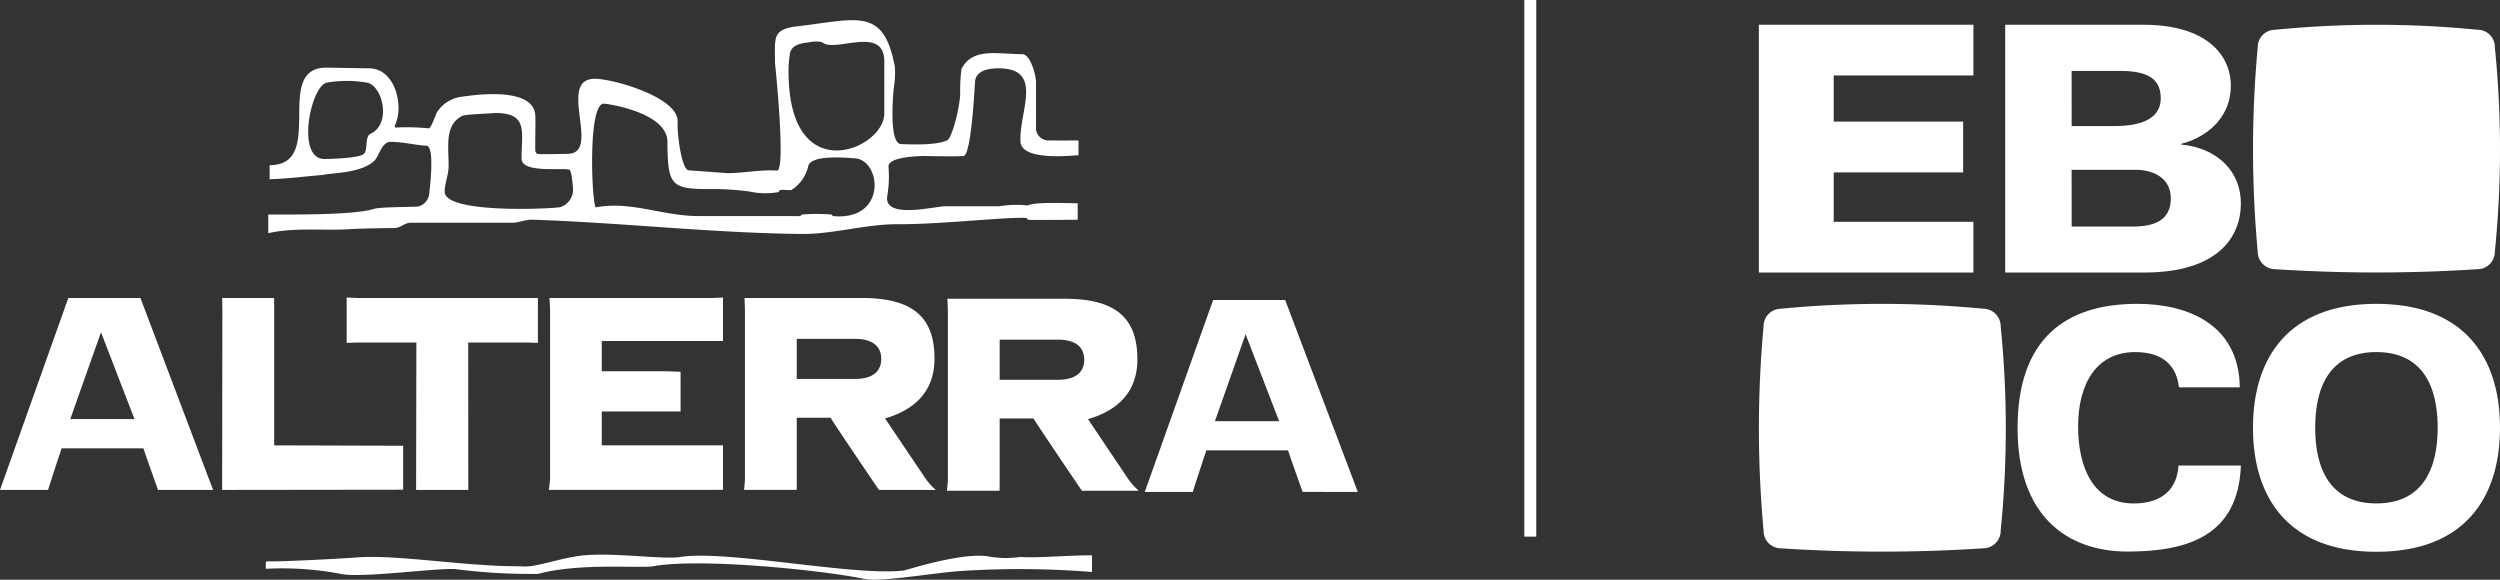 <svg xmlns="http://www.w3.org/2000/svg" width="276" height="64" viewBox="0 0 276 64">
  <rect x="0" y="0" width="276" height="64" fill="#333333" stroke="none"/>
  <g id="Grupo_4" data-name="Grupo 4" transform="translate(-822 -917.726)">
    <path id="Trazado_28" data-name="Trazado 28" d="M15.835,98.821c.155.524,1.613,4.591,1.613,4.591h6.075L15.506,82.221H7.543L0,103.412H5.306s.51-1.655,1.5-4.591ZM11.15,86.009l3.7,9.584H7.758Zm76.811.724h6.4c2.241,0,2.928,1.052,2.928,2.219s-.687,2.21-2.928,2.21h-6.4Zm0,8.707h3.734c.49.84,5.34,7.972,5.34,7.972h6.275a7.473,7.473,0,0,1-1.1-1.209l-4.5-6.682c3.166-.928,5.459-2.9,5.459-6.607,0-4.6-2.412-6.693-8.048-6.693H82.192l.049,1.209V102.2c0,.365-.1,1.209-.1,1.209h5.814l.009-1.209ZM51.7,103.412l-.012-16.273h6.548l1.149.04V82.221H39.428l-1.155-.05v5.008l1.155-.04h6.54l-.03,16.273Zm90.5-4.371c.155.52,1.607,4.59,1.607,4.59H149.9l-8.018-21.188h-7.952l-7.547,21.188h5.3s.514-1.646,1.5-4.59Zm-4.686-12.819,3.7,9.6h-7.086ZM75.134,90.367l-1.607-.052H66.436V86.974H79.817v-4.8l-1.141.05H60.659l.069,1.209V102.2a11.182,11.182,0,0,1-.14,1.209H78.676l1.141-.011V98.493H66.436V94.75h8.7Zm35.23-3.546h6.4c2.251,0,2.935,1.046,2.935,2.215s-.684,2.217-2.935,2.217h-6.4Zm0,8.7H114.1c.5.849,5.339,7.98,5.339,7.98h6.276a8.125,8.125,0,0,1-1.1-1.207l-4.5-6.7c3.167-.915,5.452-2.891,5.452-6.6,0-4.592-2.4-6.687-8.041-6.687H104.592l.053,1.211v18.774c0,.358-.108,1.207-.108,1.207h5.817l.01-1.207ZM30.268,83.43l-.007-1.209H24.525l.024,1.209-.024,19.982,19.982-.025v-4.85l-14.239-.044Z" transform="translate(822 868.401)" fill="#fff" fill-rule="evenodd"/>
    <path id="Trazado_29" data-name="Trazado 29" d="M87.221,55.567c.249-1.089,1.776-1.108,2.21-1.187a3.111,3.111,0,0,1,1.336,0c1.3,1.258,6.858-1.963,6.858,2.122v5.773c0,3.851-10.116,8.233-10.548-3.768a12.93,12.93,0,0,1,.144-2.94M40.908,64.493c-.681.322-.238,1.866-.779,2.259s-3.093.512-4.261.529c-3.235.081-1.589-8.014.2-8.432a13.076,13.076,0,0,1,4.442,0c1.682.277,2.788,4.517.4,5.644m32.771.864c.048,4.847.321,5.26,4.871,5.244a29.734,29.734,0,0,1,4.2.27,8.248,8.248,0,0,0,3.17.067c.143-.042.026-.207.324-.244s.937.064,1.145,0a4.265,4.265,0,0,0,1.841-2.631c.312-1.254,3.9-.944,5.151-.86,2.965.22,3.554,6.974-2.472,6.374,0,0,.041-.091-.154-.169a20.317,20.317,0,0,0-3.208,0c-.195.092-.154.176-.154.176l-11.3-.007c-3.934,0-7.477-1.688-11.3-.962-.429.086-1-11.631.918-11.445.829.075,6.936,1.085,6.97,4.187M54.557,62.2c3.782-.035,3.028,2.014,3.023,5.006-.064,1.679,4.478,1.012,5.279,1.253.26.078.411,1.961.406,2.348a2.053,2.053,0,0,1-1.371,1.776c-.254.154-12.8.847-12.8-1.691,0-.963.433-1.86.433-2.823,0-2.289-.454-4.54,1.511-5.552.336-.181,3.542-.275,3.521-.317M98.783,57a9.857,9.857,0,0,1-.118,2.492c0,.1-.628,6.074.807,6.142,1.037.037,4.028.164,5.135-.444.45-.246,1.267-3.126,1.4-5.023a18.371,18.371,0,0,1,.139-2.813c1.225-2.421,3.979-1.649,6.7-1.649.914,0,1.531,2.318,1.531,3.107V64a1.382,1.382,0,0,0,1.57,1.22c.443.036,3.118.011,3.118.011v1.634c-.576,0-6.306.7-6.406-1.512-.164-3.319,2.634-8.085-2.432-8.085-1.354,0-2.482.36-2.582,1.465-.069.953-.428,8.139-1.274,8.217s-4.233,0-4.233,0c-.7,0-4.155.076-4.045,1.2a12.9,12.9,0,0,1-.15,3.273c-.316,2.535,5.2,1.074,6.469,1.074h5.924a11.373,11.373,0,0,1,3.142-.085c.721-.425,4.553-.244,5.5-.244v1.817s-4.716.04-5.2.02c-.539-.02-.277-.208-.566-.224-2.477-.087-9.392.724-14.178.7-3.418-.014-7.049,1.1-10.526,1.076-9.988-.109-19.695-1.239-29.706-1.576-.776-.027-1.543.337-2.216.337H45.3c-.631,0-1.093.581-1.738.581,0,0-3.933.039-5.539.159-2.681.106-5.756-.206-8.408.413V73.408c3.678.014,9.619.024,11.659-.617.685-.234,4.617-.206,4.89-.267a1.61,1.61,0,0,0,1.207-1.3c.024-.243.721-5.476-.332-5.418-.6.031-2.521-.418-3.9-.418-1.041,0-1.231,1.534-1.844,2.114-1.492,1.389-4.848,1.311-5.626,1.536-2.433.2-3.629.394-5.9.478V67.96c6.36,0,.22-10.887,6.363-10.766l4.7.078c2.791.076,3.793,4.146,2.778,6.259-.054.271-.014.292.14.271a24.959,24.959,0,0,1,3.577.093c.26.041.748-1.461.871-1.693a3.74,3.74,0,0,1,2.647-1.779c.819-.1,8.261-1.38,8.256,2.19.034.238-.033,3.433,0,3.713a.413.413,0,0,0,.227.384c.092.076,3.322,0,3.322,0,3.84,0-1.258-8.286,3.032-8.286,2.011,0,9.341,2.071,9.129,4.8-.079.937.383,5.31,1.252,5.31l4.256.308c1.811,0,3.669-.412,5.417-.284,1.1.332-.177-11.9-.177-11.9,0-2.723-.285-3.559,2.064-3.978,6.91-.769,9.891-2.322,11.151,4.326" transform="translate(822 868)" fill="#fff" fill-rule="evenodd"/>
    <path id="Trazado_30" data-name="Trazado 30" d="M99.784,112.189c.3-.036,6.753-2.165,9.626-1.5.208.049,1.195.114,1.327.124a12.881,12.881,0,0,0,1.966-.124c1.4.157,5.235-.178,7.853-.178v1.844a99.525,99.525,0,0,0-14.943-.077c-3.323.3-8.539,1.2-10.174.847-4.454-.952-18.106-2.349-23.3-1.409-1.5.267-8.075-.407-12.708.845a64.11,64.11,0,0,1-8.961-.5c-1.529-.272-10.646,1.03-12.866.5A34.689,34.689,0,0,0,29.345,112v-.637a.186.186,0,0,1,.161-.193c.876.093,8.065-.28,9.979-.428,4.355-.321,11.749.978,17.638.978,0,0,.369,0,.569.02,1.474.138,4.419-1.028,6.827-1.23,3.526-.3,8.718.488,10.6.188,5.134-.806,19.142,2.147,24.668,1.493" transform="translate(822 868.519)" fill="#fff" fill-rule="evenodd"/>
    <path id="Trazado_31" data-name="Trazado 31" d="M194.352,52.459V79.814H218.04v-5.6H202.617V68.761h14.29V63.15h-14.29V58.059H218.04v-5.6Z" transform="translate(821.825 868)" fill="#fff"/>
    <path id="Trazado_32" data-name="Trazado 32" d="M221.6,79.814h15.305c8.21,0,10.714-3.936,10.714-7.649,0-3.489-2.574-6.1-6.584-6.48v-.079c3.322-.871,5.477-3.292,5.477-6.384,0-3.5-2.767-6.763-9.656-6.763H221.6Zm7.334-11.34h7.1c1.887,0,3.85.887,3.85,3.15,0,2.437-1.833,3.115-4.21,3.115h-6.735Zm0-10.92h5.3c2.91,0,4.54.743,4.54,3.023,0,2.121-1.914,3.069-5.135,3.069h-4.7Z" transform="translate(821.773 868)" fill="#fff"/>
    <path id="Trazado_33" data-name="Trazado 33" d="M247.5,91.967c-.088-6.87-5.623-9.216-11.322-9.216-8.01,0-13.212,3.947-13.212,13.706,0,9.695,5.449,13.642,12.154,13.642,6.757,0,12.217-1.82,12.5-9.5h-6.88c-.229,3.181-2.476,4.189-4.957,4.189-4.421,0-6.133-3.9-6.133-8.5,0-4.753,2.052-8.212,6.3-8.212,2.494,0,4.5,1,4.837,3.891Z" transform="translate(821.773 868.519)" fill="#fff"/>
    <path id="Trazado_34" data-name="Trazado 34" d="M255.821,96.424c0-4.569,1.676-8.348,6.752-8.348,5.1,0,6.774,3.779,6.774,8.348s-1.673,8.361-6.774,8.361c-5.076,0-6.752-3.788-6.752-8.361m-6.866,0c0,7.88,4.038,13.7,13.618,13.7,9.62,0,13.654-5.825,13.654-13.7,0-7.846-4.034-13.674-13.654-13.674-9.58,0-13.618,5.828-13.618,13.674" transform="translate(821.773 868.519)" fill="#fff"/>
    <path id="Trazado_35" data-name="Trazado 35" d="M194.876,85.238a1.934,1.934,0,0,1,1.9-1.948,116.889,116.889,0,0,1,22.353,0,1.941,1.941,0,0,1,1.923,1.948,112.461,112.461,0,0,1,0,22.547,1.934,1.934,0,0,1-1.923,1.957,171.16,171.16,0,0,1-22.353,0,1.926,1.926,0,0,1-1.9-1.957,123.6,123.6,0,0,1,0-22.547" transform="translate(821.823 868.519)" fill="#fff"/>
    <path id="Trazado_36" data-name="Trazado 36" d="M249.479,54.94a1.924,1.924,0,0,1,1.935-1.929,113.51,113.51,0,0,1,22.317,0,1.907,1.907,0,0,1,1.928,1.929,112.349,112.349,0,0,1,0,22.565,1.926,1.926,0,0,1-1.928,1.941,172.729,172.729,0,0,1-22.317,0,1.944,1.944,0,0,1-1.935-1.941,123.432,123.432,0,0,1,0-22.565" transform="translate(821.773 868)" fill="#fff"/>
    <rect id="Rectángulo_5" data-name="Rectángulo 5" width="1.318" height="59.242" transform="translate(990.284 917.726)" fill="#fff"/>
  </g>
</svg>
